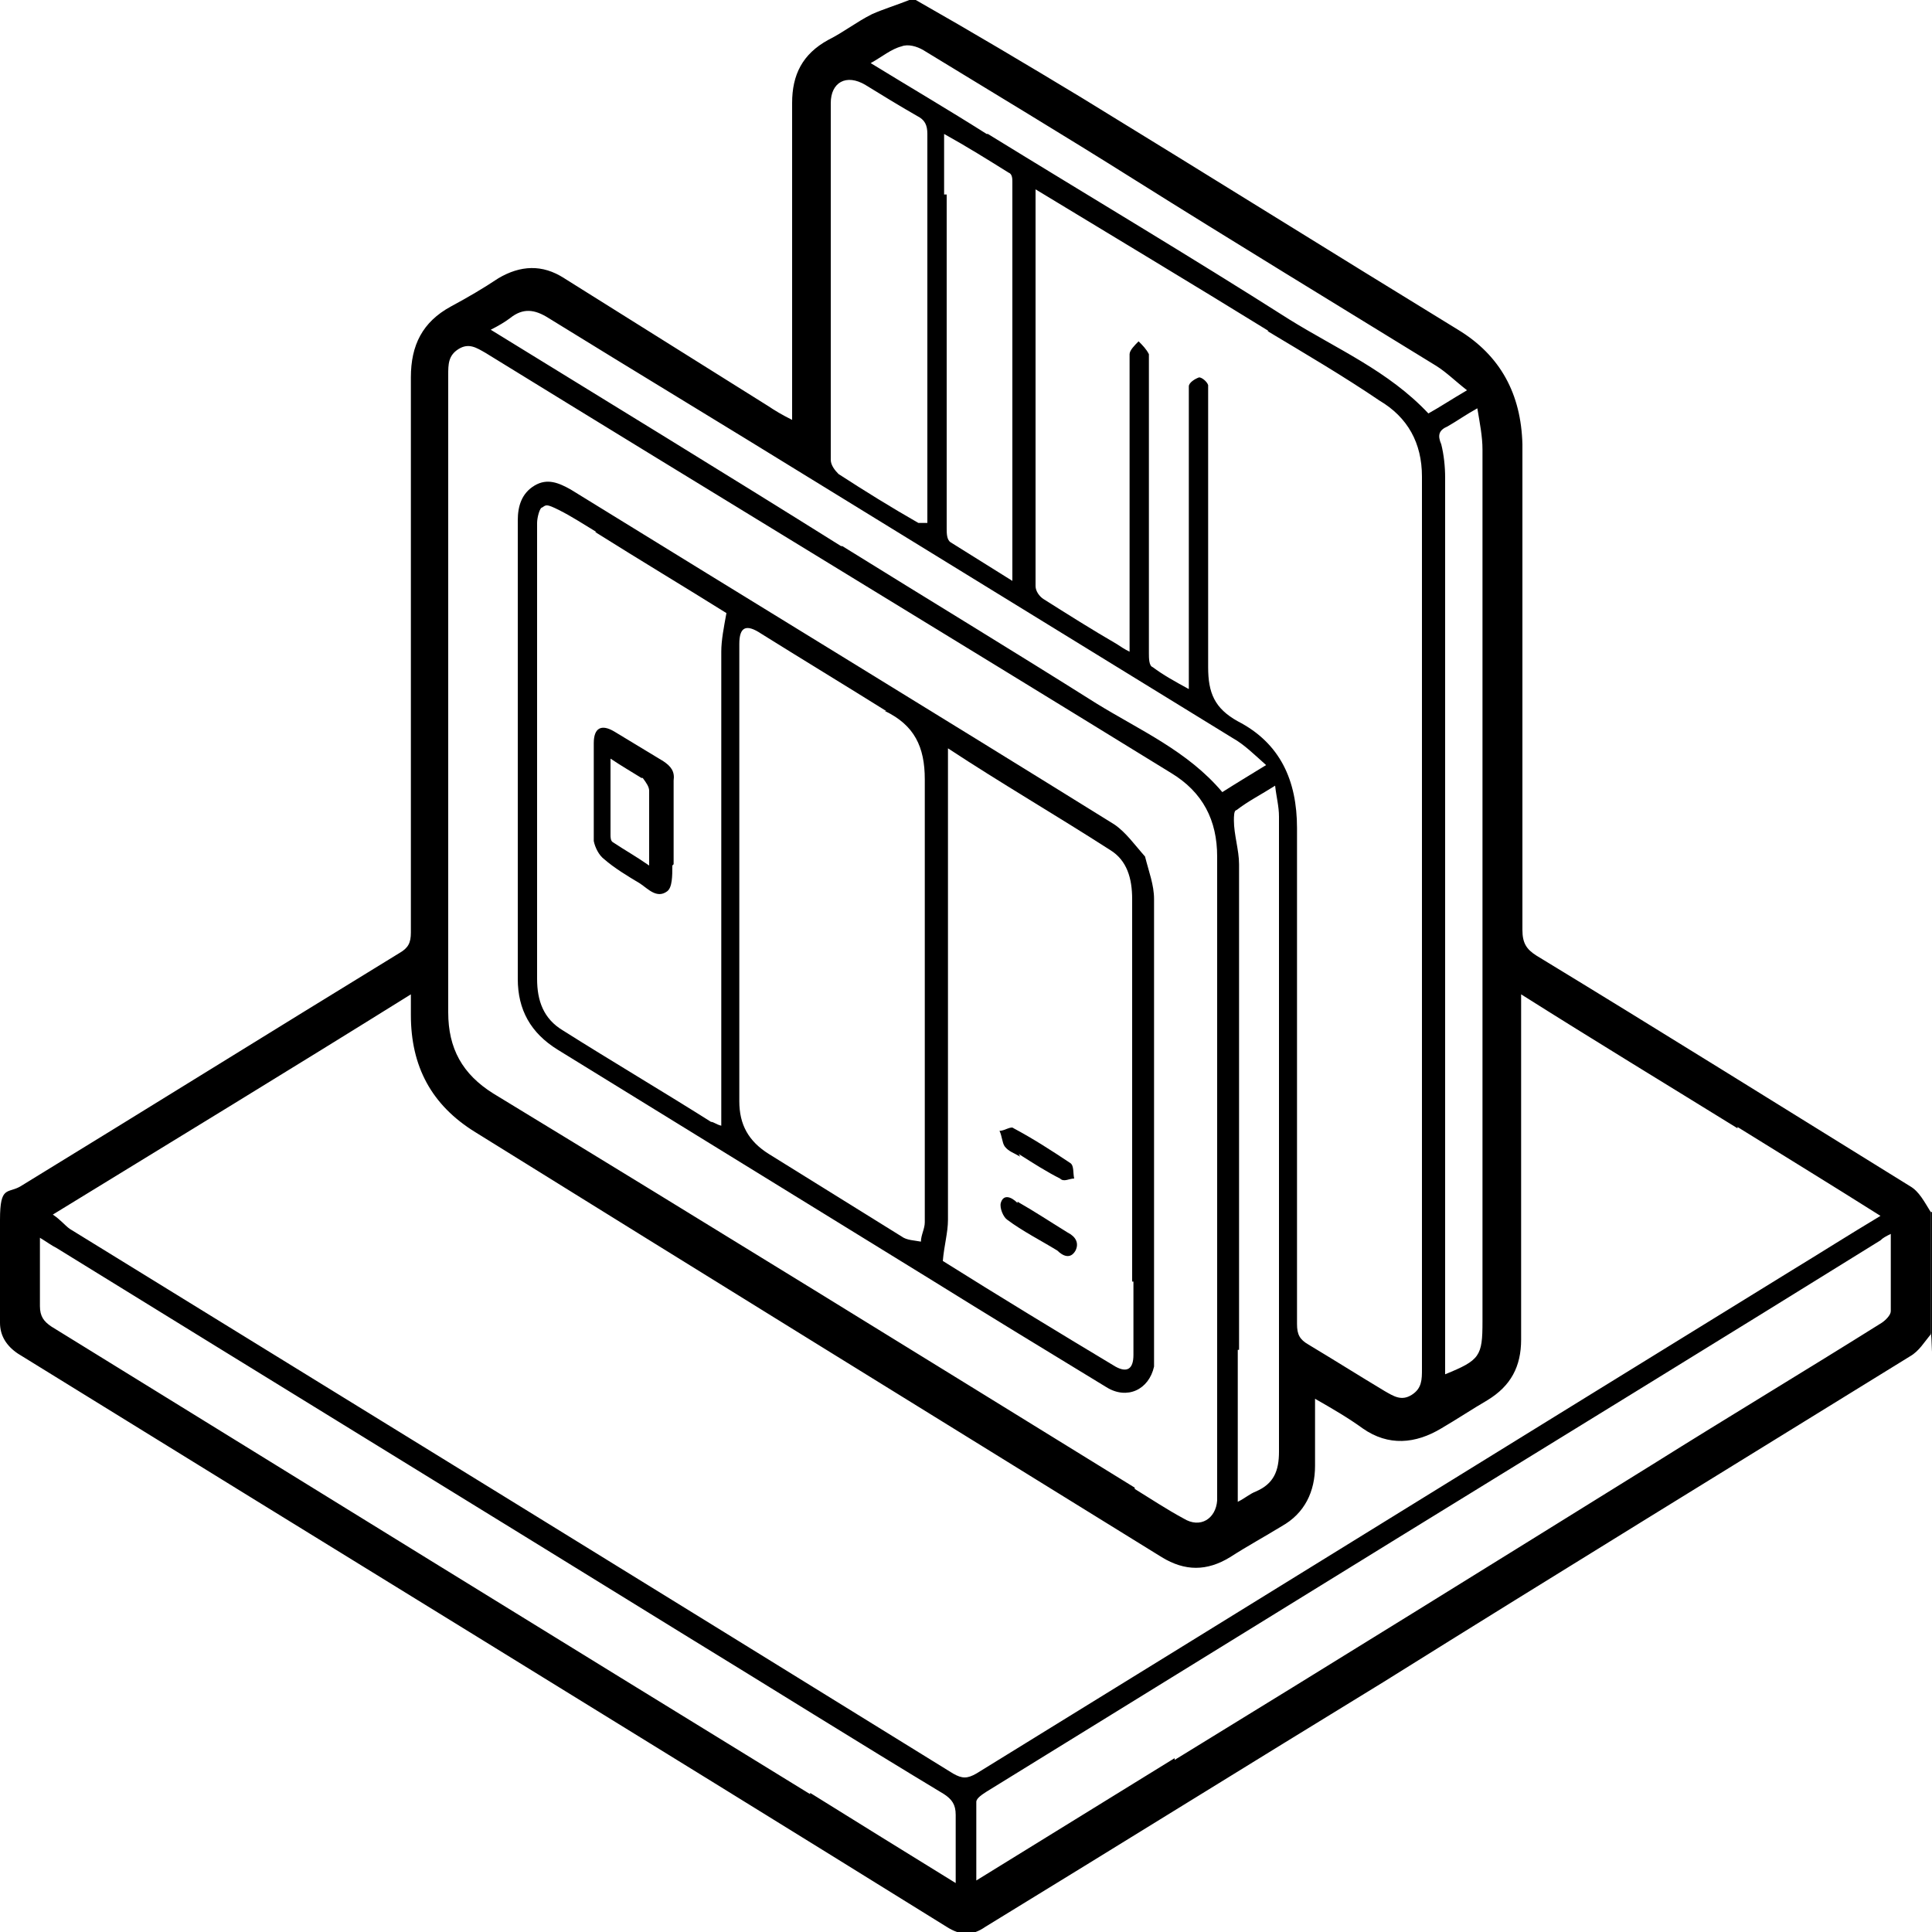 <svg xmlns="http://www.w3.org/2000/svg" id="Layer_1" viewBox="0 0 150 150"><path d="M71.1,0c4.4,2.5,8.6,5,12.9,7.6,9.8,6,19.4,12,29.2,18,3.3,2,4.9,5,5,8.9v37.7c0,1,.3,1.5,1.1,2,9.7,5.9,19.3,11.9,29,17.9.7.4,1.1,1.2,1.6,2v9.5c-.5.6-.9,1.3-1.6,1.7-13.6,8.4-27.3,16.8-40.9,25.3-10.3,6.3-20.6,12.7-30.9,19-1,.7-1.9.7-3,0-24-14.9-48-29.6-72.1-44.5C.5,104.5,0,103.7,0,102.7v-8C0,92,.6,92.7,1.6,92.1c9.8-6,19.6-12.1,29.4-18.1.7-.4.9-.8.9-1.6V29.3c0-2.5.9-4.3,3.1-5.5,1.3-.7,2.5-1.4,3.7-2.2,1.7-1,3.4-1.1,5.1,0l15.8,9.9c.6.4,1.1.7,1.9,1.1V8c0-2.2.8-3.8,2.8-4.9,1.2-.6,2.2-1.4,3.4-2C68.6.7,69.6.4,70.6,0h.6,0ZM134.9,87.6c-5.5-3.4-11.1-6.8-16.8-10.4v26.8c0,2.1-.8,3.6-2.6,4.7-1.2.7-2.4,1.5-3.6,2.2-2,1.2-4.1,1.4-6.1,0-1.1-.8-2.3-1.5-3.7-2.3v5.2c0,2-.8,3.7-2.6,4.7-1.3.8-2.6,1.5-4,2.4-1.8,1.1-3.5,1.1-5.3,0-17.8-11-35.6-22-53.3-33-3.4-2.1-5-5.1-5-9.1v-1.6c-9.3,5.8-18.5,11.4-27.8,17.1.6.4.9.8,1.3,1.1,22.9,14.1,45.8,28.2,68.6,42.3.7.4,1.1.4,1.8,0,21.1-13,42.1-26,63.2-39,2.3-1.4,4.5-2.8,7-4.3-3.8-2.4-7.4-4.6-11.1-6.9h0ZM98.5,25.7c-6-3.7-12-7.3-18.1-11v30.8c0,.4.3.8.6,1,1.9,1.2,3.8,2.4,5.7,3.5.3.2.6.4,1,.6v-23.1c0-.3.4-.7.7-1,.3.3.6.6.8,1,0,.2,0,.5,0,.8v22.4c0,.4,0,1,.3,1.1.8.6,1.7,1.1,2.8,1.7v-23.5c0-.3.5-.6.8-.7.2,0,.6.3.7.6,0,.2,0,.6,0,.9v21c0,2,.5,3.2,2.3,4.2,3.3,1.7,4.6,4.6,4.6,8.3v38.5c0,.8.2,1.2.9,1.6,2,1.2,3.9,2.4,5.9,3.6.7.4,1.3.8,2.1.3.8-.5.8-1.2.8-2V37c0-2.6-1.1-4.6-3.3-5.9-2.8-1.9-5.7-3.6-8.7-5.4h0ZM88.1,115.6c1.3.8,2.5,1.6,3.8,2.3,1.3.8,2.5,0,2.6-1.4v-50c0-2.8-1.1-5-3.6-6.5-17.7-10.9-35.5-21.7-53.2-32.6-.7-.4-1.3-.8-2.1-.3s-.8,1.2-.8,2v49.5c0,2.8,1.1,4.8,3.5,6.3,16.6,10.1,33.1,20.3,49.8,30.6h0ZM91.1,136.7c12.4-7.6,24.8-15.3,37.2-23,5.9-3.7,11.9-7.3,17.8-11,.3-.2.7-.6.7-.9v-6c-.4.2-.6.3-.8.5-12.4,7.7-24.8,15.3-37.3,23-10.7,6.6-21.4,13.2-32.1,19.8-.3.2-.8.5-.8.8v6.1c5.2-3.2,10.2-6.3,15.4-9.5v.2ZM62.9,139.2c3.7,2.3,7.4,4.6,11.3,7v-5.3c0-.8-.3-1.2-.9-1.6-6.8-4.1-13.5-8.3-20.2-12.4-16.2-10-32.5-20-48.7-30-.4-.2-.8-.5-1.3-.8v5.3c0,.8.3,1.2.9,1.6,19.6,12.1,39.2,24.2,58.9,36.3h0ZM72,40.6V10.4c0-.7-.2-1.1-.8-1.4-1.4-.8-2.7-1.6-4-2.4-1.5-.9-2.7-.2-2.7,1.4v27.7c0,.4.3.8.6,1.1,2,1.3,4.1,2.6,6.2,3.8.2,0,.4,0,.7,0ZM65.4,42.4c6.6,4.1,13.2,8.1,19.7,12.2,3.4,2.1,7.1,3.7,9.8,6.9,1.1-.7,2.1-1.3,3.4-2.1-.9-.8-1.7-1.6-2.6-2.1-10.9-6.7-21.8-13.4-32.7-20.1-6.8-4.2-13.6-8.3-20.4-12.5-1.1-.7-2-.8-3,0-.4.3-.9.6-1.5.9,9.1,5.6,18.1,11.1,27.2,16.8h0ZM115.1,75.3v-40.4c0-1-.2-2-.4-3.2-.9.5-1.6,1-2.3,1.4-.7.3-.8.7-.5,1.4.2.8.3,1.7.3,2.6v69.6c2.7-1.1,2.9-1.4,2.9-4.1v-27.2h0ZM96.1,104.8v11.8c.6-.3.9-.6,1.4-.8,1.4-.6,1.8-1.6,1.8-3.1v-49.3c0-.8-.2-1.5-.3-2.4-1.1.7-2.1,1.2-3,1.9-.2,0-.2.5-.2.8,0,1.1.4,2.3.4,3.4v37.7h-.1ZM73.5,15.1v25.9c0,.4,0,.9.3,1.1,1.6,1,3.2,2,4.8,3,0,0,0-.2,0-.3V14.1c0-.2,0-.6-.3-.7-1.6-1-3.2-2-5-3v4.7h0ZM76.7,10.4c7.8,4.8,15.7,9.5,23.4,14.4,3.7,2.3,7.7,4,10.8,7.3.9-.5,1.8-1.1,3-1.8-.9-.7-1.6-1.4-2.4-1.9-7.8-4.8-15.7-9.6-23.5-14.5-5.4-3.4-10.9-6.7-16.3-10-.5-.3-1.2-.5-1.7-.3-.8.2-1.5.8-2.4,1.3,3.1,1.9,6,3.6,9,5.5h0Z"></path><path d="M149.9,103.5v-9.4s0,0,.1,0v9.4c0,3.2,0,0-.1,0h0Z"></path><path d="M88.9,66.5c.3,1.2.7,2.2.7,3.3v35c0,11.7,0,.8,0,1.3-.4,1.8-2.1,2.6-3.7,1.6-4.6-2.8-9.2-5.6-13.7-8.4-9.6-5.9-19.3-11.9-28.9-17.8-2.1-1.3-3.1-3.1-3.1-5.5v-35.6c0-1.1.3-2.1,1.3-2.7,1-.6,1.9-.2,2.8.3,14.1,8.7,28.2,17.3,42.2,26,.9.6,1.6,1.6,2.4,2.5h0ZM68.8,55.2c-3.2-2-6.5-4-9.7-6-1.2-.8-1.7-.5-1.7.8v35.5c0,1.8.7,3.1,2.3,4.1,3.4,2.1,6.9,4.3,10.3,6.4.4.3,1,.3,1.5.4,0-.5.3-1,.3-1.5v-34.4c0-2.5-.8-4.2-3.1-5.3h0ZM87.9,99.6v-29.8c0-1.6-.4-3-1.7-3.8-4.2-2.7-8.5-5.2-12.6-7.9v36.6c0,1-.3,2-.4,3.2,4.3,2.7,8.9,5.5,13.4,8.2.9.5,1.4.2,1.4-.9v-5.7h-.1ZM46.3,41.3c-1-.6-1.9-1.2-2.9-1.7s-1-.4-1.3-.2c-.2,0-.4.8-.4,1.2v35.4c0,1.7.5,3.1,2,4,3.8,2.4,7.7,4.7,11.5,7.1.2,0,.4.2.8.3v-36.8c0-.9.2-1.9.4-3-3.2-2-6.7-4.1-10.2-6.3h.1Z"></path><path d="M79,93.3c1.4.8,2.6,1.6,3.9,2.4.6.3.9.8.6,1.4-.4.7-1,.4-1.4,0-1.3-.8-2.7-1.5-3.9-2.4-.3-.2-.6-.9-.5-1.3.2-.7.8-.5,1.3,0Z"></path><path d="M79.2,89.8c-.5-.3-.9-.4-1.2-.8-.2-.3-.2-.8-.4-1.2.4,0,.9-.4,1.1-.2,1.5.8,2.9,1.7,4.4,2.7.3.2.2.8.3,1.2-.4,0-.8.3-1.1,0-1-.5-2.1-1.2-3.2-1.9h0Z"></path><path d="M52.2,67.2c0,.8,0,1.7-.4,2-.8.6-1.5-.2-2.1-.6-1-.6-2-1.2-2.8-1.9-.4-.3-.7-.9-.8-1.4v-7.6c0-1.2.6-1.5,1.6-.9,1.3.8,2.5,1.5,3.8,2.3.6.4.9.8.8,1.5v6.5h0ZM49.8,60.4c-.8-.5-1.5-.9-2.4-1.5v5.9c0,.2,0,.5.2.6.9.6,1.8,1.1,2.8,1.8v-5.8c0-.3-.2-.6-.5-1h0Z"></path></svg>